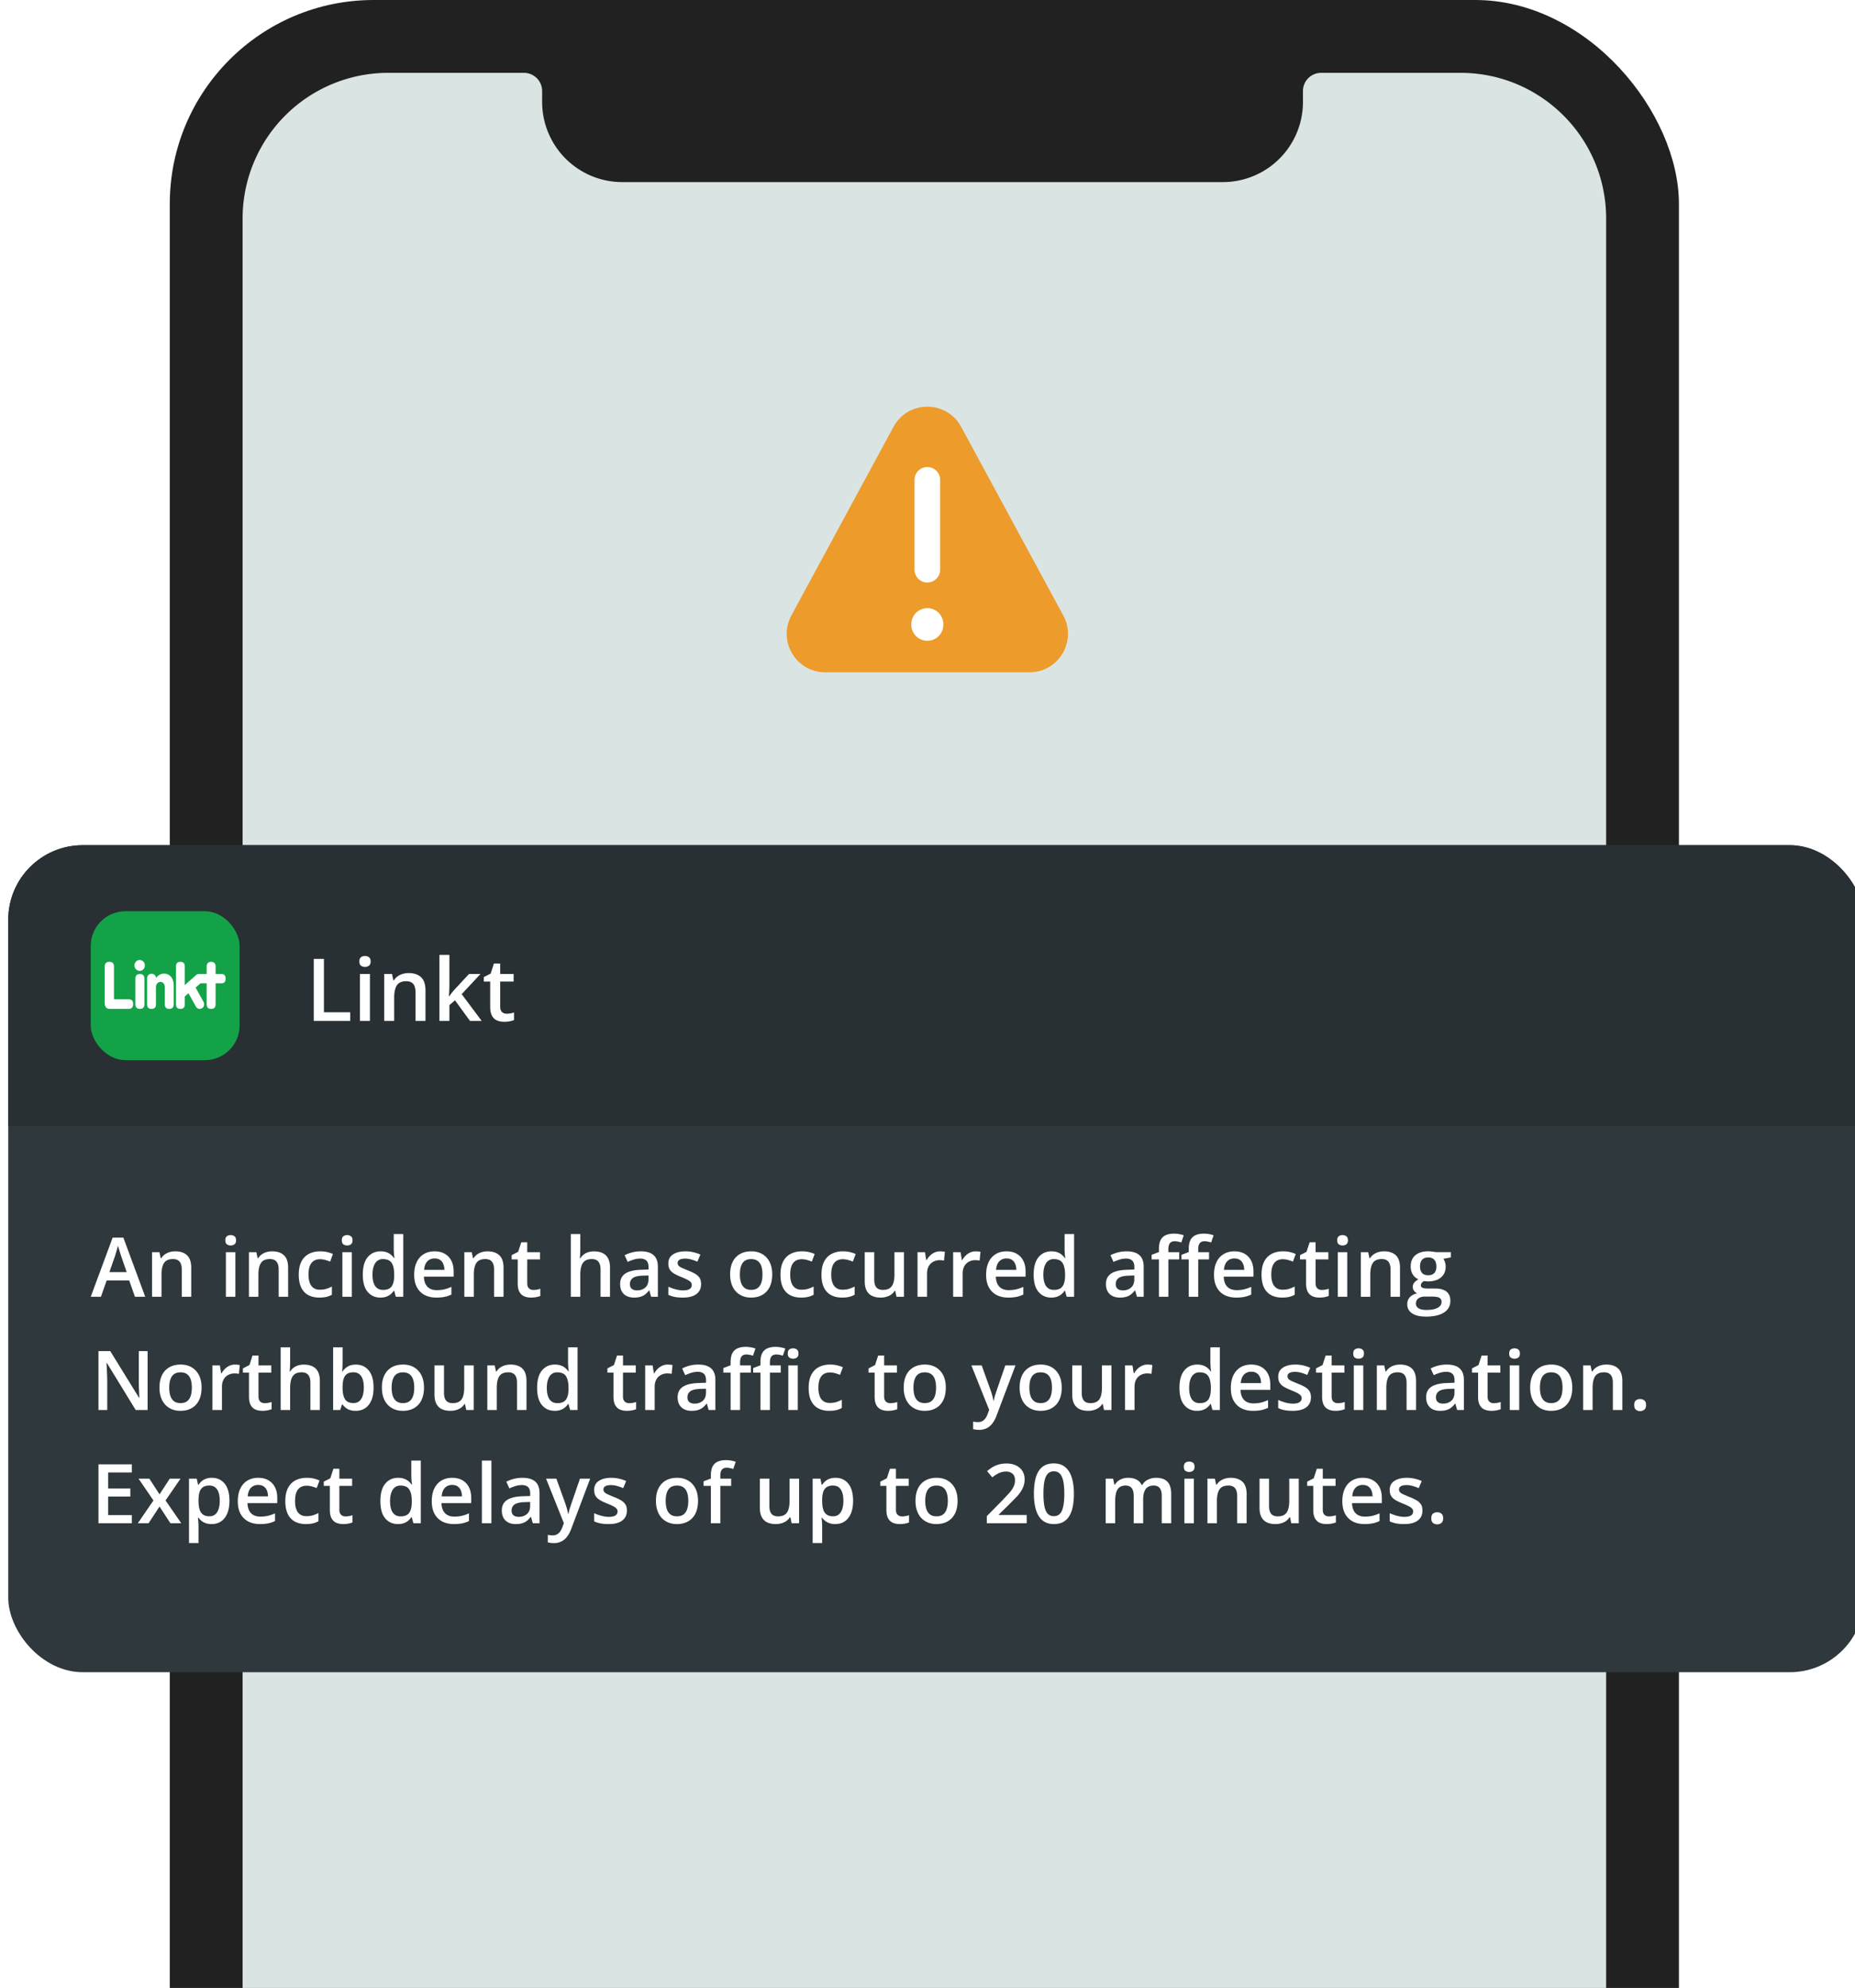 <svg xmlns="http://www.w3.org/2000/svg" width="295" height="316" fill="none" xmlns:v="https://vecta.io/nano"><g clip-path="url(#B)"><rect x="27" width="240" height="493" rx="32.419" fill="#212121"/><path fill-rule="evenodd" d="M83.34 11.578H61.735a23.16 23.16 0 0 0-23.156 23.156v423.53c0 12.789 10.368 23.157 23.156 23.157h170.531c12.789 0 23.157-10.368 23.157-23.157V34.735c0-12.789-10.368-23.156-23.157-23.156h-22.162v4.631h-.001v-4.631h-.02c-1.589.01-2.875 1.302-2.875 2.894v1.884a12.74 12.74 0 0 1-12.735 12.589h-.579-94.362-.579a12.74 12.74 0 0 1-12.736-12.736h-.001v-1.737c0-1.592-1.285-2.884-2.875-2.894z" fill="#dae4e3"/><g filter="url(#A)"><g clip-path="url(#C)"><rect y="130.414" width="295.152" height="131.458" rx="11.838" fill="#2f383c"/><path transform="translate(0 130.414)" fill="#283033" d="M0 0h295.152v44.664H0z"/><rect x="13.117" y="140.909" width="23.675" height="23.675" rx="5.524" fill="#14a248"/><path fill-rule="evenodd" d="M20.22 151.647v4.035c0 .511.248.753.717.753s.717-.242.717-.753v-4.035c0-.512-.248-.753-.717-.753s-.717.241-.717.753zm-.144-2.12c0 .485.369.863.821.863.47 0 .83-.378.83-.863s-.36-.863-.83-.863c-.452 0-.821.378-.821.863zm3.414 1.989c0-.299-.23-.665-.716-.665-.459 0-.689.366-.689.772v4.069c0 .492.23.743.689.743.487 0 .716-.251.716-.743v-2.69c0-.569.358-.859.725-.859.33 0 .679.28.679.859v2.69c0 .492.248.743.707.743.477 0 .716-.251.716-.743v-2.96c0-1.418-.845-1.91-1.552-1.91-.551 0-.955.309-1.276.694zm9.486-.634v-1.172c0-.49-.247-.759-.714-.759s-.705.269-.705.759v1.172h-1.22c-.174 0-.33.058-.476.183l-1.785 1.585v-2.949c0-.5-.229-.75-.705-.75s-.695.25-.695.75v5.994c0 .49.229.74.695.74.485 0 .705-.25.705-.74v-1.23c.046-.057.54-.48.586-.518l1.176 2.112a.73.73 0 0 0 .388.337c.187.07.4.04.578-.06.171-.112.301-.292.336-.497a.79.79 0 0 0-.088-.52l-1.257-2.269.775-.679h.987v3.314c0 .509.229.75.714.75.476 0 .705-.241.705-.75v-3.314h.879c.485 0 .714-.24.714-.749 0-.5-.229-.74-.714-.74h-.879zm-13.858 5.553h-2.93c-.57 0-.845-.327-.845-.951v-5.755c0-.528.248-.778.726-.778.505 0 .744.25.744.778v5.169h2.306c.505 0 .744.259.744.758 0 .529-.239.779-.744.779z" fill="#fff"/><path d="M48.582 158.348v-9.859H50.2v8.483h4.188v1.376h-5.806zm8.935-7.465v7.465h-1.585v-7.465h1.585zm-.782-2.859c.243 0 .452.065.627.195s.27.355.27.675c0 .314-.09.539-.27.674-.175.13-.384.195-.627.195-.252 0-.465-.065-.641-.195-.171-.135-.256-.36-.256-.674 0-.32.086-.544.256-.675s.389-.195.641-.195zm6.946 2.717c.841 0 1.495.218 1.962.654s.708 1.126.708 2.084v4.869h-1.585v-4.572c0-.58-.119-1.014-.357-1.302s-.607-.438-1.106-.438c-.724 0-1.227.222-1.511.668s-.418 1.09-.418 1.935v3.709h-1.585v-7.465h1.234l.223 1.011h.088a2.16 2.16 0 0 1 .6-.64c.243-.171.513-.299.809-.385s.614-.128.937-.128zm6.474-2.886v5.071l-.027.755-.054.762h.034l.418-.553.472-.553 2.279-2.454h1.821l-2.987 3.21 3.183 4.255h-1.861l-2.387-3.278-.89.762v2.516h-1.585v-10.493h1.585zm9.11 9.346c.207 0 .411-.018.614-.054s.387-.087.553-.141v1.2a3.28 3.28 0 0 1-.681.196c-.279.054-.569.081-.87.081-.423 0-.802-.07-1.14-.209s-.605-.389-.802-.735-.297-.825-.297-1.437v-4.012h-1.018v-.708l1.092-.56.519-1.598h.998v1.659h2.138v1.207h-2.138v3.992c0 .378.094.659.283.843s.438.276.749.276z" fill="#fff"/><path d="M20.15 202.196l-.916-2.6h-3.581l-.916 2.6h-1.62l3.484-9.403h1.704l3.478 9.403H20.15zm-1.313-3.92l-.89-2.562-.147-.467-.192-.622-.16-.538-.16.59-.179.602-.128.435-.897 2.562h2.754zm7.725-3.305c.799 0 1.42.207 1.864.621s.673 1.07.673 1.98v4.624h-1.505v-4.343c0-.55-.113-.962-.34-1.236s-.576-.416-1.05-.416c-.687 0-1.166.211-1.435.634s-.397 1.036-.397 1.838v3.523h-1.505v-7.09h1.172l.211.96h.083c.154-.247.344-.45.57-.608s.487-.284.769-.365.583-.122.89-.122zm9.557.135v7.09h-1.505v-7.09h1.505zm-.743-2.716a.97.97 0 0 1 .596.186c.171.123.256.337.256.64s-.085.513-.256.641-.365.185-.596.185c-.239 0-.442-.062-.608-.185s-.243-.342-.243-.641.081-.517.243-.64a.99.99 0 0 1 .608-.186zm6.597 2.581c.798 0 1.42.207 1.864.621s.672 1.07.672 1.98v4.624h-1.505v-4.343c0-.55-.113-.962-.34-1.236s-.576-.416-1.05-.416c-.687 0-1.166.211-1.435.634s-.397 1.036-.397 1.838v3.523h-1.505v-7.09h1.172l.211.96h.083c.154-.247.344-.45.57-.608s.487-.284.769-.365.583-.122.89-.122zm7.5 7.353c-.67 0-1.251-.13-1.742-.39s-.869-.66-1.134-1.198-.397-1.221-.397-2.05c0-.862.145-1.567.436-2.114a2.77 2.77 0 0 1 1.204-1.21c.517-.261 1.108-.391 1.774-.391.423 0 .805.043 1.146.128s.638.182.878.301l-.448 1.204c-.261-.106-.527-.196-.801-.269a3.09 3.09 0 0 0-.788-.108c-.414 0-.76.091-1.038.275s-.478.457-.615.82-.199.813-.199 1.351c0 .521.068.961.205 1.32s.34.623.608.807.6.269.993.269.737-.047 1.044-.141.598-.216.871-.365v1.307c-.269.153-.557.266-.865.339s-.685.115-1.134.115zm5.169-7.218v7.09h-1.505v-7.09h1.505zm-.743-2.716a.97.97 0 0 1 .596.186c.171.123.256.337.256.64s-.085.513-.256.641-.365.185-.596.185c-.239 0-.442-.062-.608-.185s-.243-.342-.243-.641.081-.517.243-.64a.99.99 0 0 1 .608-.186zm5.284 9.934c-.846 0-1.525-.307-2.037-.922s-.762-1.531-.762-2.735c0-1.217.258-2.137.775-2.761s1.206-.935 2.056-.935c.359 0 .672.049.942.147s.5.223.692.385a2.62 2.62 0 0 1 .5.544h.071l-.077-.57-.038-.698v-2.549h1.512v9.966h-1.178l-.269-.967h-.064a2.38 2.38 0 0 1-.487.557c-.192.163-.423.293-.692.391s-.579.147-.941.147zm.423-1.223c.645 0 1.1-.186 1.364-.557s.401-.929.41-1.672v-.199c0-.794-.128-1.402-.384-1.825s-.724-.641-1.403-.641a1.39 1.39 0 0 0-1.243.66c-.282.436-.423 1.044-.423 1.826s.141 1.379.423 1.793.705.615 1.255.615zm8.192-6.13c.632 0 1.174.13 1.627.391s.801.63 1.044 1.108.365 1.05.365 1.717v.807h-4.733c.017.687.201 1.217.551 1.588s.85.557 1.486.557c.453 0 .858-.042 1.217-.128s.737-.22 1.121-.39v1.223c-.354.166-.715.288-1.082.365s-.807.115-1.32.115c-.696 0-1.309-.134-1.838-.403a2.95 2.95 0 0 1-1.236-1.217c-.295-.538-.442-1.207-.442-2.005s.135-1.469.404-2.024.647-.978 1.134-1.268 1.055-.436 1.704-.436zm0 1.134c-.474 0-.858.154-1.153.461s-.461.758-.512 1.352h3.228a2.48 2.48 0 0 0-.179-.942 1.37 1.37 0 0 0-.512-.641c-.226-.153-.517-.23-.871-.23zm8.429-1.134c.799 0 1.42.207 1.864.621s.673 1.07.673 1.98v4.624h-1.505v-4.343c0-.55-.113-.962-.34-1.236s-.576-.416-1.05-.416c-.687 0-1.166.211-1.435.634s-.397 1.036-.397 1.838v3.523h-1.505v-7.09h1.172l.211.96h.083c.154-.247.344-.45.57-.608s.487-.284.769-.365.583-.122.89-.122zm7.283 6.136a3.34 3.34 0 0 0 .583-.051 4.65 4.65 0 0 0 .525-.134v1.14c-.167.072-.382.134-.647.185a4.28 4.28 0 0 1-.826.077c-.401 0-.762-.066-1.082-.198s-.574-.37-.762-.698-.282-.784-.282-1.365v-3.811h-.967v-.672l1.038-.532.493-1.518h.948v1.576h2.03v1.146h-2.03v3.792c0 .359.09.626.269.801s.416.262.711.262zm7.462-8.877v2.504l-.026.762-.045.577h.083c.15-.248.333-.451.551-.609s.461-.284.73-.365a3.05 3.05 0 0 1 .871-.121c.542 0 1.004.091 1.383.275a1.86 1.86 0 0 1 .871.839c.205.38.308.873.308 1.48v4.624h-1.505v-4.343c0-.55-.113-.962-.339-1.236s-.576-.416-1.05-.416c-.457 0-.82.096-1.089.288s-.455.468-.57.839-.173.816-.173 1.345v3.523h-1.505v-9.966h1.505zm9.615 2.741c.896 0 1.573.199 2.03.596s.692 1.016.692 1.857v4.772h-1.07l-.288-1.005h-.051a3.71 3.71 0 0 1-.621.634c-.214.166-.462.29-.744.371-.277.086-.617.128-1.018.128-.423 0-.801-.077-1.134-.23a1.8 1.8 0 0 1-.788-.718c-.192-.32-.288-.726-.288-1.217 0-.73.271-1.279.813-1.646s1.371-.57 2.472-.608l1.23-.045v-.372c0-.491-.115-.841-.346-1.05s-.547-.314-.961-.314a3.47 3.47 0 0 0-1.031.154c-.333.102-.658.228-.974.378l-.487-1.064c.346-.183.739-.333 1.178-.448s.905-.173 1.384-.173zm1.23 3.837l-.916.032c-.752.026-1.279.154-1.582.384s-.455.547-.455.948c0 .35.105.607.314.769s.485.237.826.237c.521 0 .952-.148 1.294-.442s.519-.737.519-1.313v-.615zm8.365 1.364c0 .466-.113.858-.34 1.179s-.557.563-.993.73-.96.243-1.588.243c-.495 0-.922-.036-1.281-.109a4.39 4.39 0 0 1-1.006-.32v-1.3a7.17 7.17 0 0 0 1.134.41c.423.115.822.173 1.198.173.495 0 .852-.077 1.069-.231s.327-.367.327-.627c0-.154-.045-.291-.134-.41s-.248-.25-.487-.378c-.235-.133-.581-.291-1.038-.474-.448-.18-.826-.359-1.134-.538s-.54-.395-.698-.647-.237-.583-.237-.98c0-.628.248-1.104.743-1.429s1.16-.493 1.98-.493c.435 0 .845.045 1.229.135s.769.211 1.14.378l-.474 1.133c-.32-.141-.642-.256-.967-.346a3.46 3.46 0 0 0-.98-.141c-.388 0-.685.06-.89.18s-.301.29-.301.512a.63.63 0 0 0 .147.423c.098.115.267.231.506.346l1.012.429c.423.162.788.333 1.096.512a2.02 2.02 0 0 1 .717.647c.166.257.25.588.25.993zm11.311-1.537c0 .589-.077 1.112-.23 1.569s-.378.844-.673 1.16-.649.55-1.063.717-.882.243-1.403.243c-.487 0-.933-.081-1.338-.243s-.758-.406-1.057-.717-.523-.703-.686-1.16-.243-.98-.243-1.569c0-.782.134-1.443.403-1.986a2.88 2.88 0 0 1 1.166-1.249c.504-.286 1.104-.429 1.8-.429.653 0 1.23.143 1.729.429s.891.703 1.173 1.249.422 1.209.422 1.986zm-5.143 0c0 .517.062.959.186 1.326s.324.649.589.845.606.289 1.025.289.76-.097 1.025-.289.459-.478.583-.845.185-.809.185-1.326-.062-.954-.185-1.313-.319-.639-.583-.826c-.265-.193-.609-.289-1.032-.289-.623 0-1.078.21-1.364.628s-.429 1.018-.429 1.8zm9.729 3.689c-.67 0-1.251-.13-1.742-.39s-.869-.66-1.133-1.198-.398-1.221-.398-2.05c0-.862.146-1.567.436-2.114a2.77 2.77 0 0 1 1.204-1.21c.517-.261 1.108-.391 1.774-.391.423 0 .805.043 1.147.128s.638.182.877.301l-.448 1.204c-.26-.106-.527-.196-.801-.269s-.535-.108-.787-.108c-.415 0-.76.091-1.038.275s-.478.457-.615.82-.199.813-.199 1.351c0 .521.069.961.205 1.32s.34.623.609.807.6.269.993.269.736-.047 1.044-.141.598-.216.871-.365v1.307a3.26 3.26 0 0 1-.865.339c-.307.077-.685.115-1.134.115zm6.521 0c-.67 0-1.251-.13-1.742-.39s-.869-.66-1.134-1.198-.397-1.221-.397-2.05c0-.862.145-1.567.435-2.114s.692-.95 1.205-1.21 1.108-.391 1.774-.391c.423 0 .805.043 1.146.128s.639.182.878.301l-.448 1.204c-.261-.106-.528-.196-.801-.269a3.09 3.09 0 0 0-.788-.108c-.414 0-.76.091-1.038.275s-.478.457-.614.82-.199.813-.199 1.351c0 .521.068.961.205 1.32s.339.623.608.807.6.269.993.269.737-.047 1.044-.141a4.64 4.64 0 0 0 .871-.365v1.307c-.269.153-.557.266-.864.339s-.686.115-1.134.115zm9.845-7.218v7.09h-1.185l-.205-.954h-.083c-.15.243-.34.446-.57.608s-.487.276-.769.353a3.21 3.21 0 0 1-.89.121c-.534 0-.991-.089-1.371-.269a1.9 1.9 0 0 1-.865-.845c-.201-.38-.301-.871-.301-1.473v-4.631h1.512v4.349c0 .551.111.963.333 1.236s.576.41 1.05.41c.457 0 .82-.094 1.089-.282s.459-.465.57-.833c.116-.367.173-.817.173-1.351v-3.529h1.512zm5.752-.135l.39.019.365.052-.14 1.409c-.09-.026-.201-.045-.333-.058l-.346-.019a2.22 2.22 0 0 0-.769.134c-.243.086-.459.218-.647.398-.188.175-.335.395-.442.659s-.16.572-.16.923v3.708h-1.512v-7.09h1.179l.205 1.249h.07c.141-.252.316-.483.526-.692s.448-.376.717-.5.572-.192.897-.192zm5.662 0l.391.019.365.052-.141 1.409c-.09-.026-.201-.045-.333-.058l-.346-.019c-.269 0-.525.045-.769.134s-.459.218-.647.398c-.188.175-.335.395-.442.659a2.47 2.47 0 0 0-.16.923v3.708h-1.511v-7.09h1.178l.205 1.249h.071a3.12 3.12 0 0 1 .525-.692c.209-.209.448-.376.717-.5s.572-.192.897-.192zm4.893 0c.632 0 1.175.13 1.627.391a2.61 2.61 0 0 1 1.044 1.108c.244.478.366 1.05.366 1.717v.807h-4.734c.017.687.201 1.217.551 1.588s.85.557 1.486.557c.453 0 .858-.042 1.217-.128s.737-.22 1.121-.39v1.223c-.355.166-.715.288-1.083.365a6.52 6.52 0 0 1-1.319.115c-.696 0-1.309-.134-1.838-.403s-.938-.679-1.237-1.217-.442-1.207-.442-2.005.135-1.469.404-2.024.647-.978 1.134-1.268 1.054-.436 1.703-.436zm0 1.134c-.474 0-.858.154-1.152.461s-.462.758-.513 1.352h3.228c-.004-.355-.064-.669-.179-.942s-.282-.487-.512-.641-.517-.23-.872-.23zm7.117 6.219c-.846 0-1.525-.307-2.037-.922s-.762-1.531-.762-2.735c0-1.217.258-2.137.775-2.761s1.206-.935 2.056-.935c.358 0 .672.049.941.147s.5.223.692.385.363.344.5.544h.07l-.077-.57-.038-.698v-2.549h1.511v9.966h-1.178l-.269-.967h-.064c-.128.205-.291.391-.487.557s-.423.293-.692.391-.578.147-.941.147zm.422-1.223c.645 0 1.1-.186 1.365-.557s.401-.929.41-1.672v-.199c0-.794-.128-1.402-.385-1.825s-.723-.641-1.402-.641a1.39 1.39 0 0 0-1.243.66c-.282.436-.423 1.044-.423 1.826s.141 1.379.423 1.793.705.615 1.255.615zm11.555-6.13c.897 0 1.574.199 2.031.596s.692 1.016.692 1.857v4.772h-1.07l-.288-1.005h-.052c-.2.256-.407.467-.621.634a2.17 2.17 0 0 1-.743.371c-.277.086-.617.128-1.018.128-.423 0-.801-.077-1.134-.23a1.8 1.8 0 0 1-.788-.718c-.192-.32-.288-.726-.288-1.217 0-.73.271-1.279.813-1.646s1.371-.57 2.473-.608l1.23-.045v-.372c0-.491-.116-.841-.346-1.05s-.547-.314-.961-.314a3.47 3.47 0 0 0-1.031.154 7.16 7.16 0 0 0-.974.378l-.487-1.064a5.48 5.48 0 0 1 1.179-.448c.444-.115.905-.173 1.383-.173zm1.23 3.837l-.916.032c-.751.026-1.279.154-1.582.384s-.455.547-.455.948c0 .35.105.607.314.769s.485.237.827.237c.52 0 .952-.148 1.293-.442.346-.299.519-.737.519-1.313v-.615zm7.142-2.556h-1.723v5.944h-1.505v-5.944h-1.16v-.724l1.16-.442v-.493c0-.602.094-1.08.282-1.435s.465-.608.819-.762.786-.237 1.282-.237c.324 0 .621.028.89.084a4.29 4.29 0 0 1 .679.179l-.391 1.14c-.145-.047-.307-.09-.487-.128a2.46 2.46 0 0 0-.576-.064c-.342 0-.594.107-.756.32s-.237.525-.237.935v.481h1.723v1.146zm4.746 0h-1.723v5.944h-1.505v-5.944h-1.159v-.724l1.159-.442v-.493c0-.602.094-1.08.282-1.435a1.67 1.67 0 0 1 .82-.762c.358-.158.785-.237 1.281-.237.324 0 .621.028.89.084a4.29 4.29 0 0 1 .679.179l-.391 1.14a4.84 4.84 0 0 0-.486-.128c-.18-.043-.372-.064-.577-.064-.342 0-.593.107-.756.32s-.237.525-.237.935v.481h1.723v1.146zm4.029-1.281c.632 0 1.174.13 1.627.391a2.61 2.61 0 0 1 1.044 1.108c.244.478.365 1.05.365 1.717v.807h-4.733c.017.687.2 1.217.551 1.588s.849.557 1.486.557c.452 0 .858-.042 1.217-.128s.736-.22 1.121-.39v1.223c-.355.166-.716.288-1.083.365a6.52 6.52 0 0 1-1.319.115c-.696 0-1.309-.134-1.839-.403a2.95 2.95 0 0 1-1.236-1.217c-.295-.538-.442-1.207-.442-2.005s.135-1.469.404-2.024a2.91 2.91 0 0 1 1.133-1.268c.487-.291 1.055-.436 1.704-.436zm0 1.134c-.474 0-.858.154-1.153.461s-.461.758-.512 1.352h3.228c-.004-.355-.064-.669-.179-.942s-.282-.487-.513-.641-.516-.23-.871-.23zm7.59 6.219c-.67 0-1.251-.13-1.742-.39s-.869-.66-1.134-1.198-.397-1.221-.397-2.05c0-.862.145-1.567.436-2.114a2.77 2.77 0 0 1 1.204-1.21c.517-.261 1.108-.391 1.774-.391.423 0 .805.043 1.147.128s.638.182.877.301l-.448 1.204c-.261-.106-.527-.196-.801-.269a3.09 3.09 0 0 0-.788-.108c-.414 0-.76.091-1.037.275s-.478.457-.615.82-.199.813-.199 1.351c0 .521.069.961.205 1.32s.34.623.609.807.6.269.993.269.736-.047 1.044-.141.597-.216.871-.365v1.307c-.269.153-.558.266-.865.339s-.685.115-1.134.115zm6.303-1.217c.196 0 .391-.017.583-.051s.367-.083.525-.134v1.14c-.166.072-.382.134-.647.185a4.28 4.28 0 0 1-.826.077c-.401 0-.762-.066-1.083-.198a1.59 1.59 0 0 1-.762-.698c-.188-.329-.282-.784-.282-1.365v-3.811h-.967v-.672l1.038-.532.493-1.518h.948v1.576h2.03v1.146h-2.03v3.792c0 .359.09.626.269.801s.416.262.711.262zm4.055-6.001v7.09h-1.506v-7.09h1.506zm-.743-2.716c.23 0 .429.062.595.186s.256.337.256.64-.085.513-.256.641-.365.185-.595.185c-.24 0-.442-.062-.609-.185s-.243-.342-.243-.641.081-.517.243-.64a.99.99 0 0 1 .609-.186zm6.597 2.581c.798 0 1.42.207 1.864.621s.672 1.07.672 1.98v4.624h-1.505v-4.343c0-.55-.113-.962-.339-1.236s-.577-.416-1.051-.416c-.687 0-1.166.211-1.435.634s-.397 1.036-.397 1.838v3.523h-1.505v-7.09h1.172l.212.96h.083c.154-.247.344-.45.57-.608a2.56 2.56 0 0 1 .769-.365c.286-.081.582-.122.89-.122zm6.668 10.377c-.961 0-1.698-.173-2.21-.519s-.769-.831-.769-1.454c0-.436.137-.805.41-1.108s.664-.506 1.172-.622c-.192-.085-.358-.217-.499-.397a.99.99 0 0 1-.205-.608 1.06 1.06 0 0 1 .224-.679c.149-.188.374-.37.673-.545a1.95 1.95 0 0 1-.897-.768c-.222-.359-.333-.78-.333-1.262 0-.513.109-.948.326-1.307s.536-.638.955-.826.924-.288 1.518-.288c.128 0 .267.008.416.025l.423.052c.132.017.233.036.301.057h2.453v.839l-1.204.225c.115.162.207.348.275.557s.103.429.103.672c0 .735-.254 1.313-.762 1.736s-1.2.628-2.088.628l-.622-.051a1.17 1.17 0 0 0-.352.313c-.081.111-.122.237-.122.378a.36.36 0 0 0 .122.282c.081.069.201.12.359.154s.358.051.589.051h1.223c.778 0 1.371.165 1.781.493s.615.812.615 1.448c0 .807-.333 1.428-.999 1.864s-1.625.66-2.876.66zm.057-1.057c.526 0 .968-.052 1.326-.154s.63-.25.814-.442a.93.93 0 0 0 .275-.672c0-.231-.058-.408-.173-.532s-.288-.209-.519-.256-.516-.071-.858-.071h-1.114a1.98 1.98 0 0 0-.737.128c-.214.09-.38.218-.5.385-.115.166-.173.367-.173.602 0 .324.143.574.43.749s.7.263 1.229.263zm.295-5.522c.44 0 .767-.119.98-.358s.32-.585.32-1.025c0-.478-.111-.837-.333-1.076s-.542-.359-.973-.359c-.423 0-.746.122-.968.365s-.326.604-.326 1.083c0 .431.109.768.326 1.012s.547.358.974.358zM22.161 220.196h-1.89l-4.586-7.475h-.058l.045.801.038.871.032.91v4.893h-1.396v-9.364h1.877l4.58 7.423h.045l-.032-.749-.038-.871-.019-.878v-4.925h1.403v9.364zm8.583-3.561c0 .589-.077 1.112-.231 1.569s-.378.844-.672 1.16-.649.55-1.063.717-.882.243-1.403.243c-.487 0-.933-.081-1.339-.243a3.07 3.07 0 0 1-1.057-.717 3.29 3.29 0 0 1-.685-1.16c-.162-.457-.243-.98-.243-1.569 0-.782.135-1.443.404-1.986s.662-.963 1.166-1.249 1.104-.429 1.8-.429c.653 0 1.23.143 1.729.429s.89.703 1.172 1.249.423 1.209.423 1.986zm-5.143 0c0 .517.062.959.186 1.326s.325.649.589.845.606.289 1.025.289.76-.097 1.025-.289.459-.478.583-.845.186-.809.186-1.326-.062-.954-.186-1.313-.318-.639-.583-.826c-.265-.193-.608-.289-1.031-.289-.623 0-1.078.21-1.364.628s-.429 1.018-.429 1.8zm10.466-3.664l.391.019.365.052-.141 1.409a1.88 1.88 0 0 0-.333-.058l-.346-.019a2.22 2.22 0 0 0-.769.134 1.78 1.78 0 0 0-.647.398c-.188.175-.335.395-.442.659s-.16.572-.16.923v3.708h-1.512v-7.09h1.179l.205 1.249h.07c.141-.252.316-.483.525-.692s.448-.376.717-.5.572-.192.897-.192zm4.708 6.136a3.34 3.34 0 0 0 .583-.051c.192-.038.367-.083.525-.134v1.14c-.166.072-.382.134-.647.185a4.28 4.28 0 0 1-.826.077c-.401 0-.762-.066-1.082-.198s-.574-.37-.762-.698-.282-.784-.282-1.365v-3.811h-.967v-.672l1.038-.532.493-1.518h.948v1.576h2.03v1.146h-2.03v3.792c0 .359.09.626.269.801s.416.262.711.262zm4.054-8.877v2.504l-.026.762-.045.577h.083c.15-.248.333-.451.551-.609s.461-.284.73-.365a3.05 3.05 0 0 1 .871-.121c.542 0 1.003.091 1.384.275a1.86 1.86 0 0 1 .871.839c.205.38.307.873.307 1.48v4.624h-1.505v-4.343c0-.55-.113-.962-.34-1.236s-.576-.416-1.05-.416c-.457 0-.82.096-1.089.288s-.455.468-.57.839-.173.816-.173 1.345v3.523h-1.505v-9.966h1.505zm8.34 0v2.402l-.026.82-.038.621h.064c.192-.308.459-.566.801-.775s.788-.32 1.326-.32c.841 0 1.518.309 2.031.928s.769 1.527.769 2.735c0 .803-.117 1.478-.352 2.024s-.566.961-.993 1.243-.92.416-1.492.416c-.538 0-.974-.098-1.307-.294s-.587-.434-.775-.698h-.109l-.275.864h-1.127v-9.966h1.505zm1.729 3.971c-.427 0-.767.085-1.019.256s-.427.427-.538.769c-.111.337-.169.766-.173 1.287v.135c0 .79.124 1.394.372 1.812s.709.628 1.371.628c.525 0 .929-.211 1.211-.634s.423-1.038.423-1.832c0-.803-.141-1.407-.423-1.813s-.685-.608-1.223-.608zm11.215 2.434c0 .589-.077 1.112-.231 1.569s-.378.844-.672 1.16a2.98 2.98 0 0 1-1.063.717c-.414.162-.882.243-1.403.243-.487 0-.933-.081-1.339-.243a3.07 3.07 0 0 1-1.057-.717 3.29 3.29 0 0 1-.685-1.16c-.162-.457-.243-.98-.243-1.569 0-.782.135-1.443.404-1.986s.662-.963 1.166-1.249 1.104-.429 1.8-.429c.653 0 1.23.143 1.729.429s.89.703 1.172 1.249.423 1.209.423 1.986zm-5.143 0c0 .517.062.959.186 1.326s.325.649.589.845.606.289 1.025.289.76-.097 1.025-.289.459-.478.583-.845.186-.809.186-1.326-.062-.954-.186-1.313-.318-.639-.583-.826c-.265-.193-.608-.289-1.031-.289-.623 0-1.078.21-1.364.628s-.429 1.018-.429 1.8zm13.054-3.529v7.09h-1.185l-.205-.954h-.083a2.04 2.04 0 0 1-.57.608 2.53 2.53 0 0 1-.769.353 3.21 3.21 0 0 1-.89.121c-.534 0-.991-.089-1.371-.269a1.9 1.9 0 0 1-.865-.845c-.201-.38-.301-.871-.301-1.473v-4.631h1.512v4.349c0 .551.111.963.333 1.236s.576.41 1.05.41c.457 0 .82-.094 1.089-.282s.459-.465.57-.833.173-.817.173-1.351v-3.529h1.512zm5.854-.135c.799 0 1.42.207 1.864.621s.673 1.07.673 1.98v4.624H80.91v-4.343c0-.55-.113-.962-.339-1.236s-.576-.416-1.05-.416c-.687 0-1.166.211-1.435.634s-.397 1.036-.397 1.838v3.523h-1.505v-7.09h1.172l.211.96h.083c.154-.247.344-.45.57-.608a2.55 2.55 0 0 1 .769-.365c.286-.081.583-.122.89-.122zm7.026 7.353c-.845 0-1.524-.307-2.037-.922s-.762-1.531-.762-2.735c0-1.217.258-2.137.775-2.761s1.206-.935 2.056-.935c.359 0 .673.049.942.147s.5.223.692.385.363.344.5.544h.07l-.077-.57-.038-.698v-2.549h1.512v9.966h-1.179l-.269-.967h-.064c-.128.205-.29.391-.487.557s-.423.293-.692.391-.579.147-.942.147zm.423-1.223c.645 0 1.099-.186 1.364-.557s.401-.929.41-1.672v-.199c0-.794-.128-1.402-.384-1.825s-.724-.641-1.403-.641a1.39 1.39 0 0 0-1.243.66c-.282.436-.423 1.044-.423 1.826s.141 1.379.423 1.793.705.615 1.255.615zm11.414.006a3.34 3.34 0 0 0 .583-.051c.192-.038.367-.083.525-.134v1.14c-.166.072-.382.134-.647.185a4.28 4.28 0 0 1-.826.077c-.401 0-.762-.066-1.082-.198s-.574-.37-.762-.698-.282-.784-.282-1.365v-3.811h-.967v-.672l1.038-.532.493-1.518h.948v1.576h2.031v1.146h-2.031v3.792c0 .359.09.626.269.801s.416.262.711.262zm6.143-6.136l.39.019.365.052-.14 1.409a1.89 1.89 0 0 0-.334-.058l-.345-.019a2.22 2.22 0 0 0-.769.134c-.243.086-.459.218-.647.398-.188.175-.335.395-.442.659s-.16.572-.16.923v3.708h-1.512v-7.09h1.179l.205 1.249h.07c.141-.252.316-.483.526-.692s.448-.376.717-.5.572-.192.897-.192zm4.848 0c.897 0 1.574.199 2.031.596s.692 1.016.692 1.857v4.772h-1.07l-.288-1.005h-.052c-.2.256-.407.467-.621.634a2.17 2.17 0 0 1-.743.371c-.277.086-.617.128-1.018.128-.423 0-.801-.077-1.134-.23a1.8 1.8 0 0 1-.788-.718c-.192-.32-.288-.726-.288-1.217 0-.73.271-1.279.813-1.646s1.371-.57 2.473-.608l1.23-.045v-.372c0-.491-.116-.841-.346-1.05s-.547-.314-.961-.314a3.47 3.47 0 0 0-1.031.154 7.16 7.16 0 0 0-.974.378l-.487-1.064a5.48 5.48 0 0 1 1.179-.448c.444-.115.905-.173 1.383-.173zm1.23 3.837l-.916.032c-.751.026-1.279.154-1.582.384s-.455.547-.455.948c0 .35.105.607.314.769s.485.237.827.237c.52 0 .952-.148 1.293-.442s.519-.737.519-1.313v-.615zm7.142-2.556h-1.723v5.944h-1.505v-5.944h-1.16v-.724l1.16-.442v-.493c0-.602.094-1.08.282-1.435s.465-.608.819-.762c.359-.158.786-.237 1.282-.237.324 0 .621.028.89.084a4.29 4.29 0 0 1 .679.179l-.391 1.14c-.145-.047-.307-.09-.487-.128a2.46 2.46 0 0 0-.576-.064c-.342 0-.594.107-.756.32s-.237.525-.237.935v.481h1.723v1.146zm4.746 0h-1.723v5.944h-1.505v-5.944h-1.159v-.724l1.159-.442v-.493c0-.602.094-1.08.282-1.435a1.67 1.67 0 0 1 .82-.762c.358-.158.785-.237 1.281-.237.324 0 .621.028.89.084a4.29 4.29 0 0 1 .679.179l-.391 1.14a4.84 4.84 0 0 0-.486-.128c-.18-.043-.372-.064-.577-.064-.342 0-.593.107-.756.32-.158.214-.237.525-.237.935v.481h1.723v1.146zm2.71-1.146v7.09h-1.506v-7.09h1.506zm-.743-2.716c.23 0 .429.062.595.186.171.123.257.337.257.64s-.086.513-.257.641c-.166.123-.365.185-.595.185-.239 0-.442-.062-.609-.185s-.243-.342-.243-.641.081-.517.243-.64.37-.186.609-.186zm5.745 9.934c-.67 0-1.251-.13-1.742-.39s-.869-.66-1.134-1.198-.397-1.221-.397-2.05c0-.862.145-1.567.436-2.114s.691-.95 1.204-1.21 1.108-.391 1.774-.391c.423 0 .805.043 1.147.128s.638.182.877.301l-.448 1.204c-.261-.106-.528-.196-.801-.269a3.09 3.09 0 0 0-.788-.108c-.414 0-.76.091-1.037.275s-.479.457-.615.82-.199.813-.199 1.351c0 .521.068.961.205 1.32s.34.623.609.807.6.269.992.269.737-.047 1.044-.141.598-.216.872-.365v1.307c-.269.153-.558.266-.865.339s-.686.115-1.134.115zm9.71-1.217c.197 0 .391-.017.583-.051s.368-.083.526-.134v1.14a3.2 3.2 0 0 1-.647.185 4.29 4.29 0 0 1-.827.077c-.401 0-.762-.066-1.082-.198a1.59 1.59 0 0 1-.762-.698c-.188-.329-.282-.784-.282-1.365v-3.811h-.967v-.672l1.037-.532.493-1.518h.948v1.576h2.031v1.146h-2.031v3.792c0 .359.09.626.269.801s.417.262.711.262zm8.827-2.472c0 .589-.077 1.112-.231 1.569s-.378.844-.672 1.16-.649.55-1.064.717-.881.243-1.402.243a3.58 3.58 0 0 1-1.339-.243c-.406-.167-.758-.406-1.057-.717a3.28 3.28 0 0 1-.685-1.16c-.163-.457-.244-.98-.244-1.569 0-.782.135-1.443.404-1.986s.662-.963 1.166-1.249 1.103-.429 1.8-.429c.653 0 1.229.143 1.729.429s.89.703 1.172 1.249.423 1.209.423 1.986zm-5.144 0c0 .517.062.959.186 1.326s.325.649.589.845.607.289 1.025.289.76-.097 1.025-.289.459-.478.583-.845.186-.809.186-1.326-.062-.954-.186-1.313-.318-.639-.583-.826c-.265-.193-.608-.289-1.031-.289-.624 0-1.078.21-1.364.628s-.43 1.018-.43 1.8zm9.211-3.529h1.64l1.454 4.048.173.544.141.519.102.512h.039l.179-.743.269-.832 1.396-4.048h1.621l-3.043 8.064c-.175.461-.39.854-.647 1.178s-.55.577-.896.743a2.64 2.64 0 0 1-1.185.257c-.214 0-.4-.013-.558-.039l-.403-.07v-1.204c.09.021.203.04.339.057a3.43 3.43 0 0 0 .423.026c.269 0 .502-.054.698-.16s.363-.259.5-.455a2.7 2.7 0 0 0 .339-.66l.25-.666-2.831-7.071zm14.367 3.529c0 .589-.077 1.112-.231 1.569s-.377.844-.672 1.16a2.98 2.98 0 0 1-1.063.717 3.83 3.83 0 0 1-1.403.243 3.58 3.58 0 0 1-1.339-.243c-.405-.167-.758-.406-1.057-.717s-.523-.703-.685-1.16-.243-.98-.243-1.569c0-.782.134-1.443.403-1.986s.662-.963 1.166-1.249 1.104-.429 1.8-.429c.653 0 1.23.143 1.729.429s.89.703 1.172 1.249.423 1.209.423 1.986zm-5.143 0c0 .517.062.959.185 1.326.128.367.325.649.59.845s.606.289 1.024.289.761-.097 1.025-.289.459-.478.583-.845.186-.809.186-1.326-.062-.954-.186-1.313-.318-.639-.583-.826c-.264-.193-.608-.289-1.031-.289-.623 0-1.078.21-1.364.628s-.429 1.018-.429 1.8zm13.053-3.529v7.09h-1.185l-.204-.954h-.084a2.03 2.03 0 0 1-.57.608c-.23.158-.487.276-.768.353a3.21 3.21 0 0 1-.891.121c-.534 0-.99-.089-1.37-.269a1.9 1.9 0 0 1-.865-.845c-.201-.38-.301-.871-.301-1.473v-4.631h1.511v4.349c0 .551.111.963.333 1.236s.577.41 1.051.41c.457 0 .82-.094 1.089-.282s.459-.465.57-.833.173-.817.173-1.351v-3.529h1.511zm5.752-.135l.391.019.365.052-.141 1.409a1.86 1.86 0 0 0-.333-.058l-.346-.019c-.269 0-.525.045-.768.134a1.78 1.78 0 0 0-.647.398c-.188.175-.335.395-.442.659s-.16.572-.16.923v3.708h-1.512v-7.09h1.179l.205 1.249h.07a3.15 3.15 0 0 1 .525-.692 2.47 2.47 0 0 1 .718-.5c.273-.128.572-.192.896-.192zm7.86 7.353c-.846 0-1.525-.307-2.037-.922s-.763-1.531-.763-2.735c0-1.217.259-2.137.775-2.761s1.207-.935 2.057-.935c.358 0 .672.049.941.147s.5.223.692.385a2.61 2.61 0 0 1 .499.544h.071l-.077-.57-.038-.698v-2.549h1.511v9.966h-1.178l-.269-.967h-.064c-.128.205-.291.391-.487.557s-.423.293-.692.391-.579.147-.941.147zm.422-1.223c.645 0 1.1-.186 1.365-.557s.401-.929.409-1.672v-.199c0-.794-.128-1.402-.384-1.825s-.724-.641-1.403-.641a1.39 1.39 0 0 0-1.242.66c-.282.436-.423 1.044-.423 1.826s.141 1.379.423 1.793.704.615 1.255.615zm8.193-6.13c.631 0 1.174.13 1.626.391a2.61 2.61 0 0 1 1.044 1.108c.244.478.366 1.05.366 1.717v.807h-4.734c.017.687.201 1.217.551 1.588s.85.557 1.486.557c.453 0 .858-.042 1.217-.128s.737-.22 1.121-.39v1.223c-.355.166-.715.288-1.083.365a6.52 6.52 0 0 1-1.319.115c-.696 0-1.309-.134-1.838-.403s-.938-.679-1.237-1.217-.442-1.207-.442-2.005.135-1.469.404-2.024.647-.978 1.134-1.268 1.054-.436 1.704-.436zm0 1.134c-.474 0-.859.154-1.153.461s-.462.758-.513 1.352h3.228c-.004-.355-.064-.669-.179-.942s-.282-.487-.512-.641-.517-.23-.871-.23zm9.498 4.067c0 .466-.113.858-.339 1.179s-.557.563-.993.73c-.431.162-.961.243-1.588.243-.496 0-.923-.036-1.281-.109s-.69-.175-1.006-.32v-1.3c.337.158.715.295 1.134.41s.822.173 1.198.173c.495 0 .851-.077 1.069-.231s.327-.367.327-.627a.66.66 0 0 0-.135-.41c-.085-.124-.247-.25-.486-.378-.235-.133-.581-.291-1.038-.474-.448-.18-.826-.359-1.134-.538s-.54-.395-.698-.647-.237-.583-.237-.98c0-.628.248-1.104.743-1.429s1.159-.493 1.979-.493a5.38 5.38 0 0 1 1.23.135c.389.085.769.211 1.14.378l-.474 1.133c-.32-.141-.642-.256-.967-.346a3.46 3.46 0 0 0-.98-.141c-.389 0-.685.06-.89.18s-.301.29-.301.512a.63.63 0 0 0 .147.423c.098.115.267.231.506.346l1.012.429c.423.162.788.333 1.095.512.312.176.551.391.718.647s.249.588.249.993zm4.266.935c.197 0 .391-.017.583-.051s.367-.083.525-.134v1.14c-.166.072-.382.134-.647.185a4.27 4.27 0 0 1-.826.077c-.401 0-.762-.066-1.082-.198a1.58 1.58 0 0 1-.762-.698c-.188-.329-.282-.784-.282-1.365v-3.811h-.968v-.672l1.038-.532.493-1.518h.948v1.576h2.031v1.146h-2.031v3.792c0 .359.09.626.269.801s.417.262.711.262zm4.055-6.001v7.09h-1.505v-7.09h1.505zm-.743-2.716c.23 0 .429.062.596.186s.256.337.256.64-.086.513-.256.641-.366.185-.596.185c-.239 0-.442-.062-.609-.185s-.243-.342-.243-.641.081-.517.243-.64.37-.186.609-.186zm6.597 2.581c.799 0 1.42.207 1.864.621s.673 1.07.673 1.98v4.624h-1.506v-4.343c0-.55-.113-.962-.339-1.236s-.577-.416-1.051-.416c-.687 0-1.165.211-1.434.634s-.397 1.036-.397 1.838v3.523h-1.506v-7.09h1.173l.211.96h.083c.154-.247.344-.45.57-.608a2.56 2.56 0 0 1 .769-.365 3.25 3.25 0 0 1 .89-.122zm7.424 0c.897 0 1.573.199 2.03.596s.692 1.016.692 1.857v4.772h-1.07l-.288-1.005h-.051a3.71 3.71 0 0 1-.621.634 2.19 2.19 0 0 1-.743.371c-.278.086-.617.128-1.019.128-.423 0-.801-.077-1.134-.23s-.595-.397-.787-.718-.289-.726-.289-1.217c0-.73.272-1.279.814-1.646s1.371-.57 2.472-.608l1.23-.045v-.372c0-.491-.115-.841-.346-1.05-.226-.209-.546-.314-.961-.314a3.47 3.47 0 0 0-1.031.154c-.333.102-.657.228-.973.378l-.487-1.064a5.47 5.47 0 0 1 1.178-.448 5.5 5.5 0 0 1 1.384-.173zm1.23 3.837l-.916.032c-.752.026-1.279.154-1.582.384s-.455.547-.455.948c0 .35.104.607.314.769s.484.237.826.237c.521 0 .952-.148 1.294-.442s.519-.737.519-1.313v-.615zm6.238 2.299c.197 0 .391-.017.583-.051s.367-.083.525-.134v1.14c-.166.072-.382.134-.647.185a4.27 4.27 0 0 1-.826.077c-.401 0-.762-.066-1.082-.198s-.575-.37-.763-.698-.281-.784-.281-1.365v-3.811h-.968v-.672l1.038-.532.493-1.518h.948v1.576h2.031v1.146h-2.031v3.792c0 .359.09.626.269.801s.417.262.711.262zm4.055-6.001v7.09h-1.505v-7.09h1.505zm-.743-2.716c.23 0 .429.062.595.186s.257.337.257.64-.086.513-.257.641-.365.185-.595.185c-.239 0-.442-.062-.609-.185s-.243-.342-.243-.641.081-.517.243-.64.37-.186.609-.186zm9.178 6.245c0 .589-.076 1.112-.23 1.569s-.378.844-.673 1.16-.649.55-1.063.717-.882.243-1.403.243c-.486 0-.933-.081-1.338-.243s-.758-.406-1.057-.717-.523-.703-.686-1.16-.243-.98-.243-1.569c0-.782.135-1.443.404-1.986s.661-.963 1.165-1.249 1.104-.429 1.8-.429c.653 0 1.23.143 1.73.429a2.97 2.97 0 0 1 1.172 1.249c.282.547.422 1.209.422 1.986zm-5.143 0c0 .517.062.959.186 1.326s.324.649.589.845.606.289 1.025.289.76-.097 1.025-.289.459-.478.583-.845.185-.809.185-1.326-.062-.954-.185-1.313-.318-.639-.583-.826c-.265-.193-.609-.289-1.031-.289-.624 0-1.079.21-1.365.628s-.429 1.018-.429 1.8zm10.569-3.664c.798 0 1.419.207 1.864.621s.672 1.07.672 1.98v4.624h-1.505v-4.343c0-.55-.113-.962-.34-1.236s-.576-.416-1.05-.416c-.688 0-1.166.211-1.435.634s-.397 1.036-.397 1.838v3.523h-1.505v-7.09h1.172l.211.96h.084c.153-.247.343-.45.57-.608s.487-.284.768-.365.583-.122.891-.122zm4.426 6.431c0-.35.089-.596.269-.737s.405-.217.666-.217.482.072.666.217.282.387.282.737c0 .342-.094.589-.282.743s-.406.224-.666.224a1.02 1.02 0 0 1-.666-.224c-.18-.154-.269-.401-.269-.743zM19.651 238.196h-5.304v-9.364h5.304v1.294h-3.766v2.543h3.529v1.287h-3.529v2.94h3.766v1.3zm3.44-3.625l-2.37-3.465h1.717l1.62 2.491 1.627-2.491h1.71l-2.383 3.465 2.504 3.625h-1.723l-1.736-2.658-1.742 2.658h-1.71l2.485-3.625zm9.294-3.6c.841 0 1.516.308 2.024.923s.769 1.528.769 2.741c0 .803-.119 1.48-.359 2.03s-.566.961-.993 1.243-.916.416-1.48.416c-.359 0-.67-.047-.935-.141s-.491-.215-.679-.365-.346-.32-.474-.499h-.09l.058.57.032.563v2.889h-1.512v-10.235h1.23l.211.98h.07c.132-.201.293-.387.48-.558s.423-.305.692-.403a2.7 2.7 0 0 1 .954-.154zm-.404 1.23c-.414 0-.747.083-.999.25s-.429.408-.544.736-.171.741-.179 1.237v.211c0 .525.053.971.16 1.339s.293.64.544.832.602.282 1.038.282c.367 0 .671-.1.91-.301s.425-.487.544-.858.179-.809.179-1.313c0-.765-.137-1.358-.41-1.781s-.683-.634-1.243-.634zm7.763-1.23c.632 0 1.174.13 1.627.391s.801.63 1.044 1.108.365 1.05.365 1.717v.807h-4.733c.017.687.201 1.217.551 1.588s.85.557 1.486.557c.453 0 .858-.042 1.217-.128s.737-.22 1.121-.39v1.223c-.354.166-.715.288-1.082.365s-.807.115-1.319.115c-.696 0-1.309-.134-1.838-.403a2.95 2.95 0 0 1-1.236-1.217c-.295-.538-.442-1.207-.442-2.005s.134-1.469.404-2.024.647-.978 1.134-1.268 1.055-.436 1.704-.436zm0 1.134c-.474 0-.858.154-1.153.461s-.461.758-.512 1.352h3.228c-.004-.355-.064-.669-.179-.942a1.37 1.37 0 0 0-.512-.641c-.226-.153-.517-.23-.871-.23zm7.59 6.219c-.67 0-1.251-.13-1.742-.39a2.62 2.62 0 0 1-1.134-1.198c-.265-.538-.397-1.221-.397-2.05 0-.862.145-1.567.435-2.114s.692-.95 1.204-1.21 1.108-.391 1.774-.391c.423 0 .805.043 1.147.128s.638.182.878.301l-.448 1.204a6.73 6.73 0 0 0-.801-.269 3.09 3.09 0 0 0-.788-.108c-.414 0-.76.091-1.038.275s-.478.457-.615.82-.199.813-.199 1.351c0 .521.068.961.205 1.32s.339.623.608.807.6.269.993.269.737-.047 1.044-.141a4.66 4.66 0 0 0 .871-.365v1.307c-.269.153-.557.266-.865.339s-.685.115-1.134.115zm6.303-1.217a3.34 3.34 0 0 0 .583-.051 4.65 4.65 0 0 0 .525-.134v1.14c-.167.072-.382.134-.647.185a4.28 4.28 0 0 1-.826.077c-.401 0-.762-.066-1.083-.198s-.574-.37-.762-.698-.282-.784-.282-1.365v-3.811h-.967v-.672l1.038-.532.493-1.518h.948v1.576h2.03v1.146h-2.03v3.792c0 .359.09.626.269.801s.416.262.711.262zm8.34 1.217c-.846 0-1.524-.307-2.037-.922s-.762-1.531-.762-2.735c0-1.217.258-2.137.775-2.761s1.206-.935 2.056-.935c.359 0 .672.049.941.147s.5.223.692.385.363.344.5.544h.071l-.077-.57-.038-.698v-2.549h1.512v9.966h-1.179l-.269-.967h-.064a2.38 2.38 0 0 1-.487.557c-.192.163-.423.293-.692.391s-.579.147-.942.147zm.423-1.223c.645 0 1.099-.186 1.364-.557s.401-.929.41-1.672v-.199c0-.794-.128-1.402-.384-1.825s-.724-.641-1.403-.641a1.39 1.39 0 0 0-1.243.66c-.282.436-.423 1.044-.423 1.826s.141 1.379.423 1.793.704.615 1.255.615zm8.192-6.13c.632 0 1.174.13 1.627.391s.801.63 1.044 1.108.365 1.05.365 1.717v.807h-4.733c.017.687.201 1.217.551 1.588s.85.557 1.486.557c.453 0 .858-.042 1.217-.128s.737-.22 1.121-.39v1.223c-.354.166-.715.288-1.082.365s-.807.115-1.319.115c-.696 0-1.309-.134-1.838-.403a2.95 2.95 0 0 1-1.236-1.217c-.295-.538-.442-1.207-.442-2.005s.135-1.469.404-2.024.647-.978 1.134-1.268 1.055-.436 1.704-.436zm0 1.134c-.474 0-.858.154-1.153.461s-.461.758-.512 1.352h3.228c-.004-.355-.064-.669-.179-.942a1.37 1.37 0 0 0-.512-.641c-.226-.153-.517-.23-.871-.23zm6.245 6.091h-1.512v-9.966h1.512v9.966zm4.932-7.225c.897 0 1.574.199 2.031.596s.692 1.016.692 1.857v4.772h-1.07l-.288-1.005h-.051c-.201.256-.408.467-.621.634s-.461.29-.743.371c-.278.086-.617.128-1.018.128-.423 0-.801-.077-1.134-.23a1.8 1.8 0 0 1-.788-.718c-.192-.32-.288-.726-.288-1.217 0-.73.271-1.279.813-1.646s1.371-.57 2.472-.608l1.23-.045v-.372c0-.491-.115-.841-.346-1.05s-.547-.314-.961-.314a3.47 3.47 0 0 0-1.031.154c-.333.102-.658.228-.974.378l-.487-1.064c.346-.183.739-.333 1.178-.448s.905-.173 1.383-.173zm1.23 3.837l-.916.032c-.752.026-1.279.154-1.582.384s-.455.547-.455.948c0 .35.105.607.314.769s.485.237.826.237c.521 0 .952-.148 1.294-.442s.519-.737.519-1.313v-.615zm2.53-3.702h1.64l1.454 4.048.173.544.141.519.103.512h.038l.179-.743.269-.832 1.396-4.048h1.62l-3.042 8.064c-.175.461-.391.854-.647 1.178a2.47 2.47 0 0 1-.897.743 2.64 2.64 0 0 1-1.185.257c-.214 0-.399-.013-.557-.039l-.404-.07v-1.204c.09.021.203.04.34.057a3.42 3.42 0 0 0 .423.026 1.45 1.45 0 0 0 .698-.16c.196-.107.363-.259.5-.455s.25-.412.339-.66l.25-.666-2.831-7.071zm12.855 5.066c0 .466-.113.858-.34 1.179s-.557.563-.993.73-.961.243-1.589.243c-.495 0-.922-.036-1.281-.109a4.38 4.38 0 0 1-1.006-.32v-1.3a7.13 7.13 0 0 0 1.134.41c.423.115.822.173 1.198.173.495 0 .852-.077 1.07-.231s.327-.367.327-.627c0-.154-.045-.291-.135-.41s-.248-.25-.487-.378c-.235-.133-.581-.291-1.038-.474-.448-.18-.826-.359-1.134-.538a1.98 1.98 0 0 1-.698-.647c-.158-.256-.237-.583-.237-.98 0-.628.248-1.104.743-1.429s1.159-.493 1.979-.493a5.38 5.38 0 0 1 1.23.135c.389.085.769.211 1.14.378l-.474 1.133c-.32-.141-.643-.256-.967-.346a3.46 3.46 0 0 0-.98-.141c-.389 0-.685.06-.89.18s-.301.29-.301.512a.63.63 0 0 0 .147.423c.098.115.267.231.506.346l1.012.429c.423.162.788.333 1.095.512s.551.391.717.647.25.588.25.993zm11.312-1.537c0 .589-.077 1.112-.231 1.569s-.378.844-.672 1.16a2.98 2.98 0 0 1-1.063.717 3.83 3.83 0 0 1-1.403.243 3.58 3.58 0 0 1-1.339-.243c-.406-.167-.758-.406-1.057-.717s-.523-.703-.685-1.16-.243-.98-.243-1.569c0-.782.134-1.443.403-1.986s.662-.963 1.166-1.249 1.104-.429 1.8-.429c.653 0 1.229.143 1.729.429s.89.703 1.172 1.249.423 1.209.423 1.986zm-5.143 0c0 .517.061.959.185 1.326s.325.649.59.845.606.289 1.024.289.761-.097 1.025-.289.459-.478.583-.845.186-.809.186-1.326-.062-.954-.186-1.313-.318-.639-.583-.826c-.264-.193-.608-.289-1.031-.289-.623 0-1.078.21-1.364.628s-.429 1.018-.429 1.8zm10.414-2.383h-1.723v5.944h-1.505v-5.944h-1.159v-.724l1.159-.442v-.493c0-.602.094-1.08.282-1.435a1.67 1.67 0 0 1 .82-.762c.359-.158.786-.237 1.281-.237.324 0 .621.028.89.084a4.26 4.26 0 0 1 .679.179l-.39 1.14a4.94 4.94 0 0 0-.487-.128c-.18-.043-.372-.064-.577-.064-.341 0-.593.107-.756.32s-.237.525-.237.935v.481h1.723v1.146zm10.8-1.146v7.09h-1.185l-.205-.954h-.084a2.03 2.03 0 0 1-.57.608c-.23.158-.486.276-.768.353a3.21 3.21 0 0 1-.891.121c-.533 0-.99-.089-1.37-.269a1.9 1.9 0 0 1-.865-.845c-.201-.38-.301-.871-.301-1.473v-4.631h1.512v4.349c0 .551.111.963.333 1.236s.576.41 1.05.41c.457 0 .82-.094 1.089-.282s.459-.465.57-.833.173-.817.173-1.351v-3.529h1.512zm5.796-.135c.842 0 1.516.308 2.024.923s.769 1.528.769 2.741c0 .803-.12 1.48-.359 2.03s-.565.961-.992 1.243-.916.416-1.48.416c-.359 0-.671-.047-.935-.141s-.491-.215-.679-.365a2.58 2.58 0 0 1-.474-.499h-.09l.058.57.032.563v2.889h-1.512v-10.235h1.23l.211.98h.071c.132-.201.292-.387.48-.558s.423-.305.692-.403.591-.154.954-.154zm-.403 1.23c-.414 0-.747.083-.999.25s-.43.408-.545.736-.171.741-.179 1.237v.211c0 .525.053.971.16 1.339s.292.64.544.832c.257.188.602.282 1.038.282.367 0 .67-.1.91-.301s.424-.487.544-.858.179-.809.179-1.313c0-.765-.136-1.358-.41-1.781s-.683-.634-1.242-.634zm10.985 4.906a3.35 3.35 0 0 0 .583-.051c.192-.038.367-.083.525-.134v1.14a3.18 3.18 0 0 1-.647.185 4.28 4.28 0 0 1-.826.077c-.402 0-.763-.066-1.083-.198a1.59 1.59 0 0 1-.762-.698c-.188-.329-.282-.784-.282-1.365v-3.811h-.967v-.672l1.038-.532.493-1.518h.948v1.576h2.03v1.146h-2.03v3.792c0 .359.089.626.269.801s.416.262.711.262zm8.826-2.472c0 .589-.077 1.112-.23 1.569s-.378.844-.673 1.16a2.98 2.98 0 0 1-1.063.717c-.414.162-.882.243-1.403.243a3.58 3.58 0 0 1-1.339-.243c-.405-.167-.758-.406-1.057-.717s-.523-.703-.685-1.16-.243-.98-.243-1.569c0-.782.134-1.443.403-1.986s.662-.963 1.166-1.249 1.104-.429 1.8-.429c.653 0 1.23.143 1.729.429s.891.703 1.172 1.249.423 1.209.423 1.986zm-5.143 0c0 .517.062.959.185 1.326.129.367.325.649.59.845s.606.289 1.025.289.76-.097 1.024-.289.459-.478.583-.845.186-.809.186-1.326-.062-.954-.186-1.313-.318-.639-.583-.826c-.264-.193-.608-.289-1.031-.289-.623 0-1.078.21-1.364.628s-.429 1.018-.429 1.8zm16.134 3.561h-6.341v-1.133l2.428-2.46 1.159-1.236c.303-.35.528-.681.673-.993s.224-.651.224-1.019c0-.452-.13-.794-.391-1.024s-.604-.353-1.031-.353c-.406 0-.781.081-1.127.244-.342.158-.696.384-1.064.679l-.826-.993c.261-.222.538-.425.833-.609s.632-.328.999-.435.786-.167 1.255-.167c.594 0 1.106.107 1.538.321s.762.501.993.877.352.814.352 1.313a3.25 3.25 0 0 1-.301 1.396c-.201.427-.487.85-.859 1.269l-1.325 1.351-1.621 1.582v.071h4.432v1.319zm7.507-4.688c0 .755-.059 1.432-.179 2.03-.115.594-.299 1.097-.551 1.512s-.581.73-.986.948-.897.326-1.473.326c-.722 0-1.318-.19-1.787-.57s-.818-.935-1.045-1.652c-.226-.722-.339-1.587-.339-2.594s.102-1.871.307-2.588c.21-.722.547-1.275 1.012-1.659s1.083-.577 1.852-.577c.726 0 1.323.193 1.793.577s.824.931 1.051 1.653.345 1.582.345 2.594zm-4.842 0c0 .79.051 1.449.154 1.979s.282.926.525 1.191.568.391.974.391.73-.13.973-.391.419-.655.525-1.185c.111-.529.167-1.191.167-1.985 0-.786-.053-1.444-.16-1.973s-.282-.927-.525-1.192-.57-.403-.98-.403-.737.134-.98.403-.412.662-.519 1.192-.154 1.187-.154 1.973zm17.915-2.537c.795 0 1.392.205 1.794.615s.608 1.068.608 1.973v4.637h-1.505v-4.368c0-.538-.104-.944-.314-1.217s-.527-.41-.954-.41c-.598 0-1.029.192-1.294.576s-.391.933-.391 1.659v3.76h-1.505v-4.368c0-.359-.047-.658-.141-.897s-.228-.425-.416-.544-.425-.186-.711-.186c-.414 0-.745.094-.993.282-.243.188-.418.465-.525.832s-.16.81-.16 1.339v3.542h-1.506v-7.09h1.173l.211.954h.083c.145-.248.325-.45.538-.608a2.24 2.24 0 0 1 .724-.359 2.81 2.81 0 0 1 .826-.122c.53 0 .976.094 1.339.282s.634.465.814.845h.115a2.03 2.03 0 0 1 .929-.851 2.96 2.96 0 0 1 1.261-.276zm6.009.135v7.09h-1.506v-7.09h1.506zm-.744-2.716c.231 0 .43.062.596.186.171.123.256.337.256.64s-.085.513-.256.641c-.166.123-.365.185-.596.185-.239 0-.441-.062-.608-.185s-.243-.342-.243-.641.081-.517.243-.64a.99.99 0 0 1 .608-.186zm6.598 2.581c.798 0 1.42.207 1.864.621s.672 1.07.672 1.98v4.624h-1.505v-4.343c0-.55-.113-.962-.339-1.236s-.577-.416-1.051-.416c-.687 0-1.166.211-1.435.634s-.397 1.036-.397 1.838v3.523h-1.505v-7.09h1.172l.212.96h.083c.154-.247.344-.45.57-.608a2.56 2.56 0 0 1 .769-.365c.286-.081.582-.122.89-.122zm10.825.135v7.09h-1.185l-.205-.954h-.084a2.03 2.03 0 0 1-.57.608c-.23.158-.486.276-.768.353a3.21 3.21 0 0 1-.891.121c-.533 0-.99-.089-1.37-.269a1.9 1.9 0 0 1-.865-.845c-.201-.38-.301-.871-.301-1.473v-4.631h1.512v4.349c0 .551.111.963.333 1.236s.576.41 1.05.41c.457 0 .82-.094 1.089-.282s.459-.465.57-.833.173-.817.173-1.351v-3.529h1.512zm4.797 6.001c.197 0 .391-.017.583-.051s.367-.083.525-.134v1.14c-.166.072-.382.134-.647.185a4.27 4.27 0 0 1-.826.077c-.401 0-.762-.066-1.082-.198s-.575-.37-.763-.698-.281-.784-.281-1.365v-3.811h-.968v-.672l1.038-.532.493-1.518h.948v1.576h2.031v1.146h-2.031v3.792c0 .359.09.626.269.801s.417.262.711.262zm5.374-6.136c.632 0 1.174.13 1.627.391a2.61 2.61 0 0 1 1.044 1.108c.244.478.365 1.05.365 1.717v.807h-4.733c.017.687.2 1.217.551 1.588s.849.557 1.486.557c.452 0 .858-.042 1.217-.128s.736-.22 1.121-.39v1.223c-.355.166-.716.288-1.083.365a6.52 6.52 0 0 1-1.319.115c-.696 0-1.309-.134-1.839-.403a2.95 2.95 0 0 1-1.236-1.217c-.295-.538-.442-1.207-.442-2.005s.135-1.469.404-2.024a2.91 2.91 0 0 1 1.133-1.268c.487-.291 1.055-.436 1.704-.436zm0 1.134c-.474 0-.858.154-1.153.461s-.461.758-.512 1.352h3.228c-.004-.355-.064-.669-.179-.942s-.282-.487-.513-.641c-.226-.153-.516-.23-.871-.23zm9.499 4.067c0 .466-.113.858-.339 1.179s-.558.563-.993.73-.961.243-1.589.243c-.495 0-.922-.036-1.281-.109s-.689-.175-1.005-.32v-1.3a7.12 7.12 0 0 0 1.133.41c.423.115.822.173 1.198.173.495 0 .852-.077 1.07-.231s.326-.367.326-.627a.66.66 0 0 0-.134-.41c-.085-.124-.248-.25-.487-.378a9.15 9.15 0 0 0-1.037-.474c-.449-.18-.827-.359-1.134-.538s-.54-.395-.698-.647-.237-.583-.237-.98c0-.628.247-1.104.743-1.429s1.159-.493 1.979-.493a5.39 5.39 0 0 1 1.23.135c.388.085.768.211 1.14.378l-.474 1.133a7.13 7.13 0 0 0-.967-.346c-.321-.094-.647-.141-.98-.141-.389 0-.686.06-.891.18s-.301.29-.301.512c0 .167.049.308.148.423s.266.231.506.346l1.012.429c.422.162.787.333 1.095.512s.551.391.717.647.25.588.25.993zm1.409 1.23c0-.35.09-.596.269-.737s.406-.217.666-.217.483.072.667.217.281.387.281.737c0 .342-.094.589-.281.743s-.406.224-.667.224-.482-.075-.666-.224-.269-.401-.269-.743z" fill="#fff"/></g></g><path d="M125.853 97.835l16.24-29.982c2.314-4.272 8.445-4.272 10.759 0l16.241 29.982c2.208 4.077-.744 9.032-5.38 9.032h-32.481c-4.636 0-7.588-4.955-5.379-9.032z" fill="#ed9b2b"/><g fill="#fff"><path d="M150.022 99.219a2.55 2.55 0 0 0-2.549-2.549 2.55 2.55 0 0 0-2.549 2.549v.086a2.55 2.55 0 0 0 2.549 2.55 2.55 2.55 0 0 0 2.549-2.55v-.086zm-.51-22.943a2.04 2.04 0 0 0-2.039-2.04 2.04 2.04 0 0 0-2.039 2.04v14.276a2.04 2.04 0 0 0 2.039 2.039 2.04 2.04 0 0 0 2.039-2.039V76.276z"/></g></g><defs><filter id="A" x="0" y="130.414" width="297.776" height="136.706" filterUnits="userSpaceOnUse" color-interpolation-filters="sRGB"><feFlood flood-opacity="0" result="A"/><feColorMatrix in="SourceAlpha" values="0 0 0 0 0 0 0 0 0 0 0 0 0 0 0 0 0 0 127 0"/><feOffset dx="1.312" dy="3.935"/><feGaussianBlur stdDeviation=".656"/><feColorMatrix values="0 0 0 0 0.039 0 0 0 0 0.282 0 0 0 0 0.259 0 0 0 0.2 0"/><feBlend in2="A"/><feBlend in="SourceGraphic"/></filter><clipPath id="B"><path fill="#fff" d="M0 0h295v316H0z"/></clipPath><clipPath id="C"><rect y="130.414" width="295.152" height="131.458" rx="11.838" fill="#fff"/></clipPath></defs></svg>